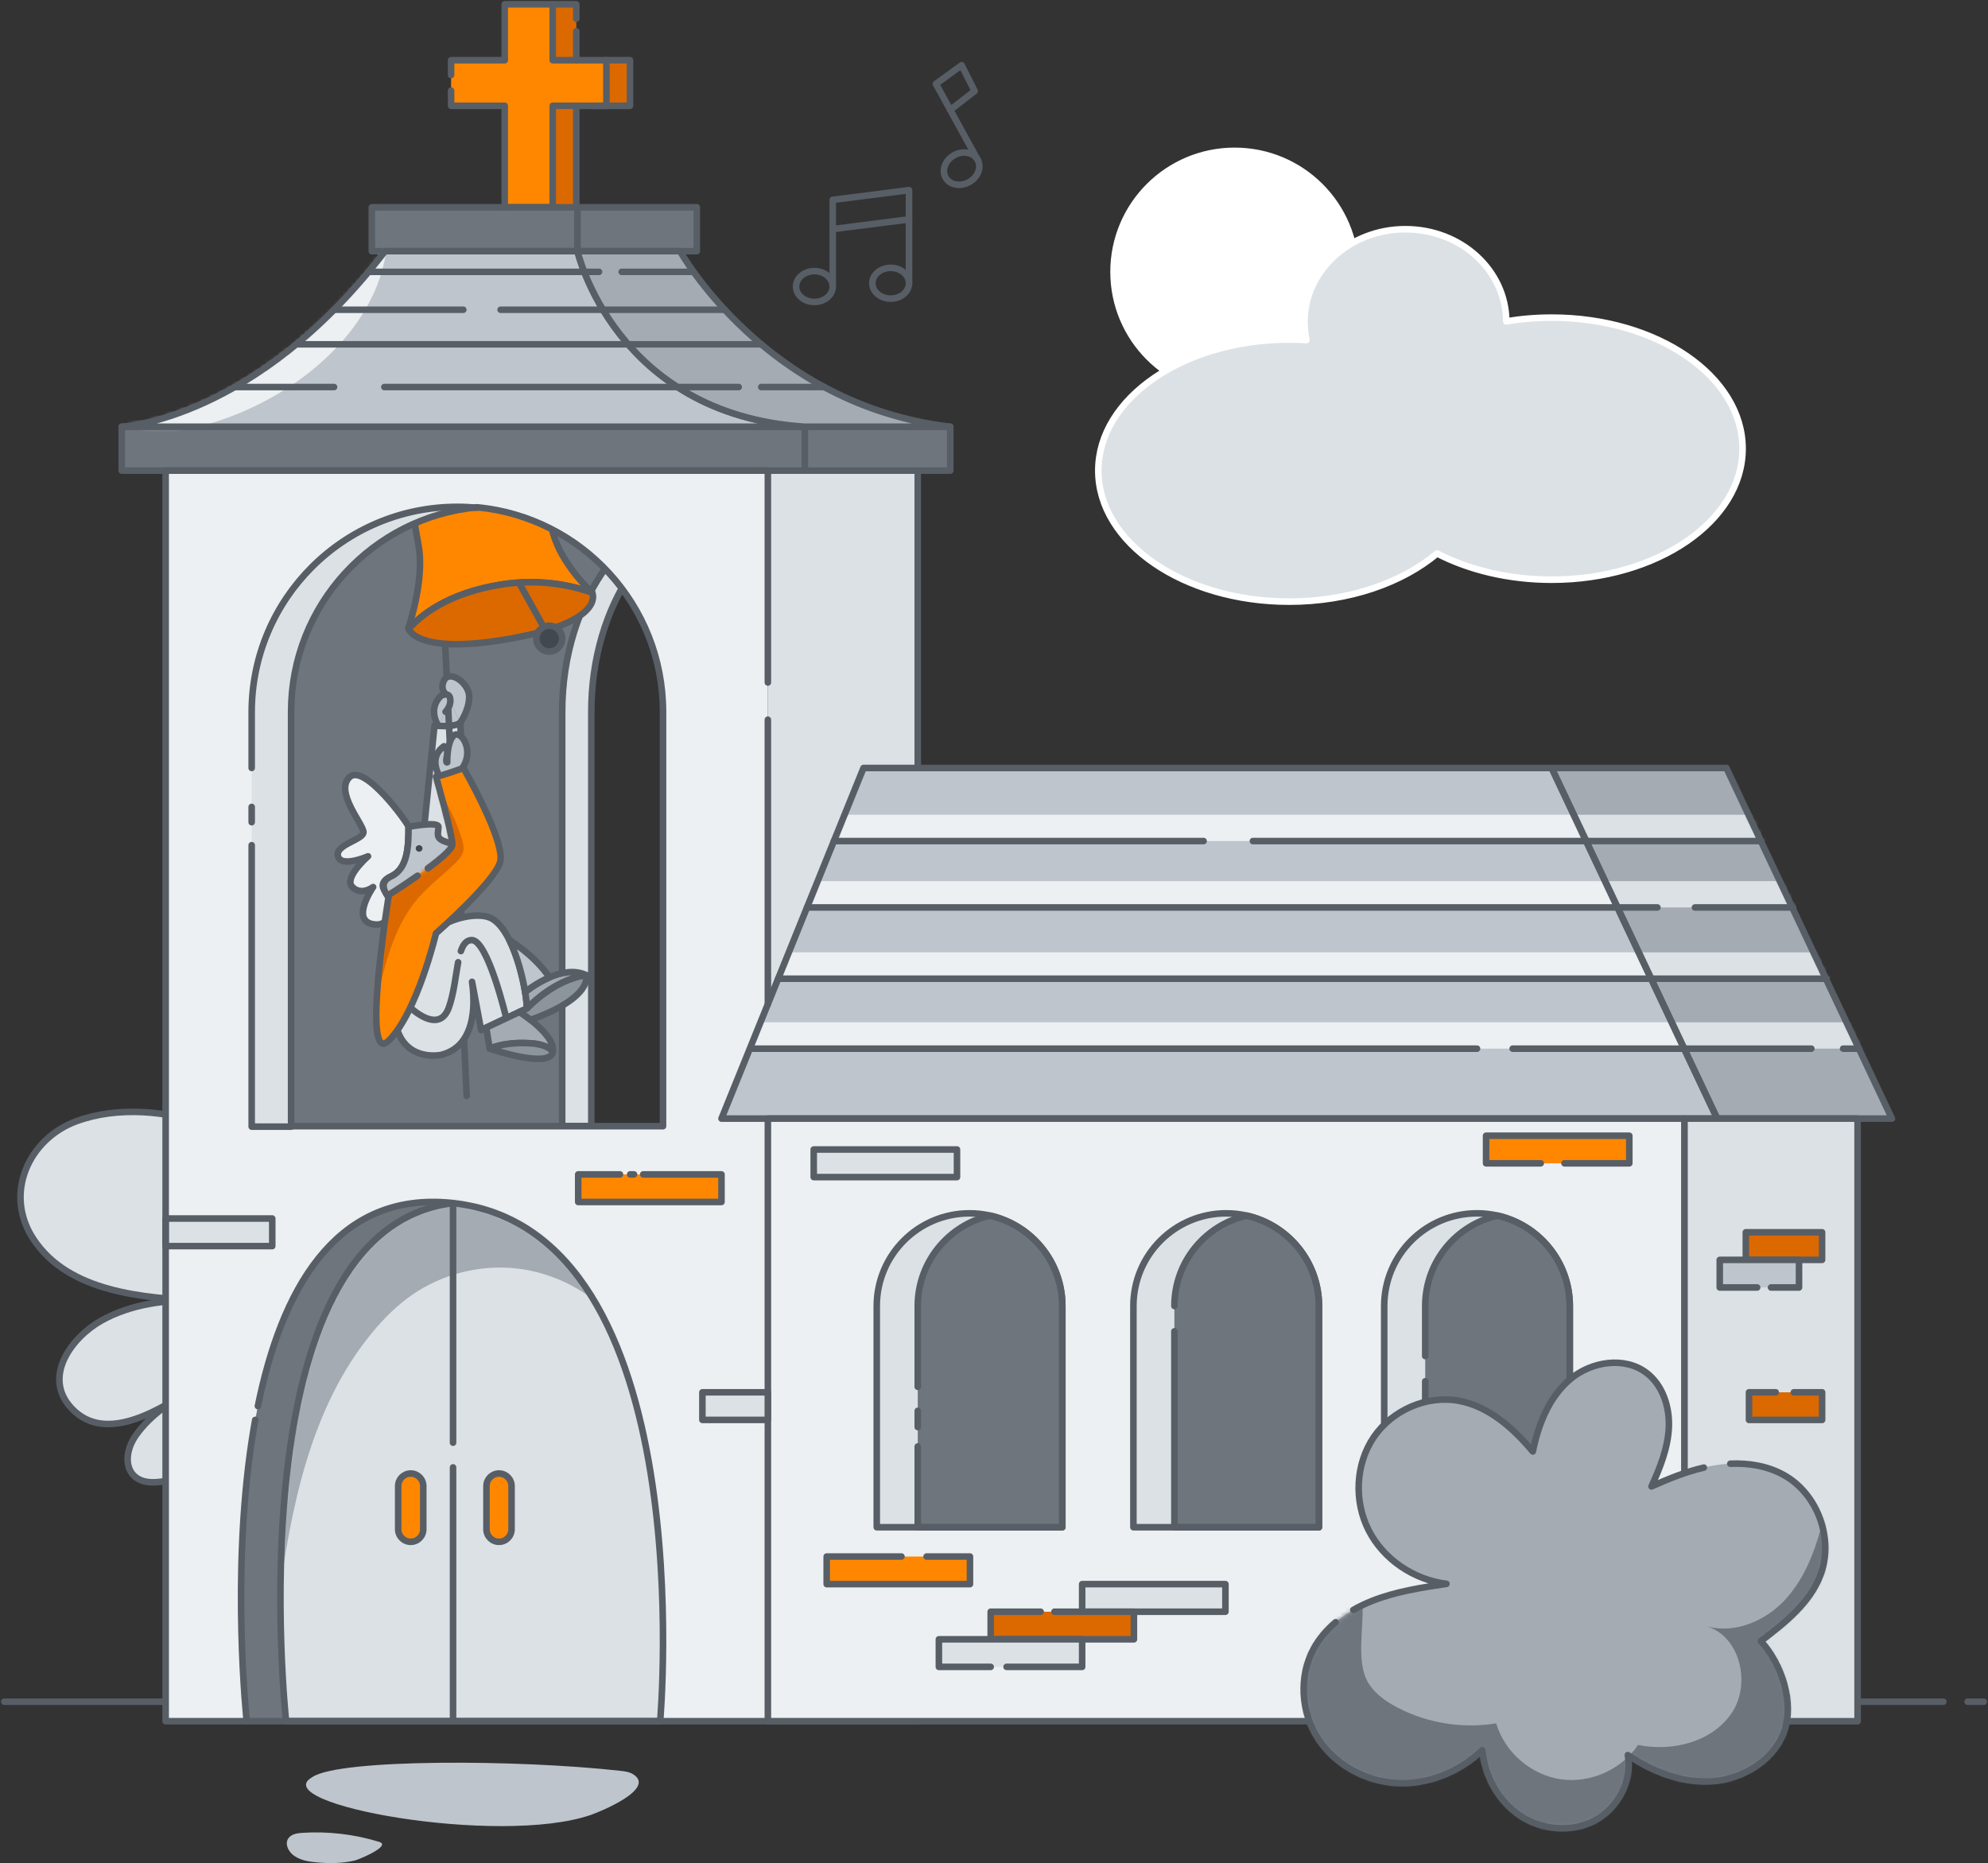 <svg viewBox="0 0 462 433" fill="none" xmlns="http://www.w3.org/2000/svg">
<rect x="0" y="0" width="462" height="433" fill="#333333" stroke="none"/>
<path d="M146.404 13.997H133.928V1H122.779V13.997H110.302V24.588H122.779V48.177H133.928V24.588H146.404V13.997Z" fill="#DB6900"/>
<path d="M140.926 13.997H128.449V1H117.3V13.997H104.833V24.588H117.3V48.177H128.449V24.588H140.926V13.997Z" fill="#FF8700"/>
<path d="M117.309 48.177H128.449V39.111V35.132V24.588H140.926V13.997H128.449V11.818V7.499V1H117.3V13.997H104.833V17.436" stroke="#585E66" stroke-width="1.525" stroke-linecap="round" stroke-linejoin="round"/>
<path d="M457.283 395.502H461" stroke="#585E66" stroke-width="1.525" stroke-linecap="round" stroke-linejoin="round"/>
<path d="M268.628 395.502H451.623" stroke="#585E66" stroke-width="1.525" stroke-linecap="round" stroke-linejoin="round"/>
<path d="M1 395.502H73.849" stroke="#585E66" stroke-width="1.525" stroke-linecap="round" stroke-linejoin="round"/>
<path d="M213.281 105.575V400.031H178.449V109.374L213.281 105.575Z" fill="#DCE1E5"/>
<path d="M178.449 106.248L213.281 105.575V400.031H178.449" stroke="#585E66" stroke-width="1.525" stroke-linecap="round" stroke-linejoin="round"/>
<path d="M178.45 400.031H50.888V109.374H178.45V120.77C175.577 119.292 172.515 118.307 169.33 117.899C151.421 120.201 137.418 140.616 137.418 165.445V261.741H178.45" fill="#6E757D"/>
<path d="M48.63 261.741C39.206 258.103 27.374 257.051 17.78 260.575C6.573 264.687 0.809 277.532 7.815 288.057C16.045 300.429 33.337 301.604 46.705 302.352C38.921 301.916 30.417 303.063 23.544 306.928C16.67 310.793 9.854 319.953 16.538 327.21C24.767 336.143 38.125 326.954 45.785 322.113C40.495 325.277 35.044 328.603 31.526 333.661C28.208 338.436 29.156 344.565 35.632 344.508C40.031 344.47 45.017 342.197 48.639 339.819" fill="#DCE1E5"/>
<path d="M48.63 261.741C39.206 258.103 27.374 257.051 17.78 260.575C6.573 264.687 0.809 277.532 7.815 288.057C16.045 300.429 33.337 301.604 46.705 302.352C38.921 301.916 30.417 303.063 23.544 306.928C16.67 310.793 9.854 319.953 16.538 327.21C24.767 336.143 38.125 326.954 45.785 322.113C40.495 325.277 35.044 328.603 31.526 333.661C28.208 338.436 29.156 344.565 35.632 344.508C40.031 344.47 45.017 342.197 48.639 339.819" stroke="#585E66" stroke-width="1.525" stroke-linecap="round" stroke-linejoin="round"/>
<path d="M169.328 117.899C151.419 120.201 137.416 140.616 137.416 165.445V261.74H130.647V165.445C130.647 139.072 146.451 117.681 165.953 117.681C167.09 117.681 168.218 117.757 169.328 117.899Z" fill="#DCE1E5" stroke="#585E66" stroke-width="1.525" stroke-linecap="round" stroke-linejoin="round"/>
<path d="M106.993 167.918C106.064 168.847 103.333 168.8 101.892 168.705L103.542 165.427C103.542 165.427 104.452 164.517 104.632 163.276L106.993 167.918Z" fill="#BFC5CC"/>
<path d="M106.28 219.897C103.872 229.967 98.639 191.648 98.639 191.648L100.971 168.628C100.971 168.628 101.331 168.676 101.891 168.704C103.332 168.799 106.062 168.846 106.991 167.918C106.991 167.918 108.698 209.837 106.28 219.897Z" fill="#DCE1E5" stroke="#585E66" stroke-width="1.525" stroke-linecap="round" stroke-linejoin="round"/>
<path d="M108.461 254.702L103.18 144.074" stroke="#585E66" stroke-width="1.525" stroke-linecap="round" stroke-linejoin="round"/>
<path d="M122.435 234.382L120.729 235.187L117.657 236.637L112.992 238.835L111.807 239.393L109.703 228.187C110.186 231.569 110.518 237.527 107.835 241.506C106.707 243.202 105.01 244.547 102.535 245.163C102.535 245.163 94.865 246.83 92.344 239.422C91.737 237.622 91.424 235.282 91.604 232.26C92.126 223.412 97.302 217.832 102.725 215.028C103.208 214.763 103.692 214.536 104.175 214.337C104.953 213.996 105.74 213.721 106.498 213.494C106.707 213.427 106.915 213.371 107.124 213.323C109.617 212.679 111.902 212.632 113.476 213.134C115.4 213.749 117.05 215.824 118.377 218.486C120.207 222.171 121.449 226.974 122.037 230.555C122.302 232.137 122.435 233.482 122.435 234.382Z" fill="#DCE1E5" stroke="#585E66" stroke-width="1.525" stroke-linecap="round" stroke-linejoin="round"/>
<path d="M94.942 192.179C94.942 196.735 94.79 201.898 90.837 203.717C86.893 205.536 90.382 207.971 90.382 207.971C90.382 207.971 91.358 212.461 89.452 214.195C88.865 214.744 87.983 215.019 86.713 214.801C81.479 213.91 86.495 206.474 86.713 206.161C86.495 206.322 83.925 208.189 81.887 206.152C79.82 204.077 85.234 199.274 85.528 199.018C85.224 199.142 79.289 201.68 78.55 199.009C77.782 196.281 84.466 195.22 84.466 193.401C84.466 191.582 77.744 184.098 81.195 180.65C84.646 177.192 94.951 191.535 94.951 192.179H94.942Z" fill="#EDF0F2" stroke="#585E66" stroke-width="1.525" stroke-linecap="round" stroke-linejoin="round"/>
<path d="M106.481 196.934C106.481 199.359 91.094 209.42 91.094 209.42C91.094 209.42 86.894 205.536 90.838 203.717C94.791 201.898 94.943 196.735 94.943 192.179C94.943 192.179 101.892 190.815 101.892 192.179C101.892 193.543 101.172 194.68 103.144 195.475C103.836 195.76 104.528 195.968 105.116 196.101C105.125 196.167 106.481 196.877 106.481 196.934Z" fill="#BFC5CC" stroke="#585E66" stroke-width="1.525" stroke-linecap="round" stroke-linejoin="round"/>
<path d="M105.116 196.101C106.206 196.366 106.993 196.432 106.993 196.432" stroke="#585E66" stroke-width="1.525" stroke-linecap="round" stroke-linejoin="round"/>
<path d="M107.106 221.053C107.637 219.49 108.386 218.486 109.628 218.486C113.401 218.486 117.658 236.637 117.658 236.637" stroke="#585E66" stroke-width="1.525" stroke-linecap="round" stroke-linejoin="round"/>
<path d="M95.36 234.164C95.36 234.164 101.997 240.625 104.31 234.164C105.495 230.839 105.874 226.794 106.471 223.639" stroke="#585E66" stroke-width="1.525" stroke-linecap="round" stroke-linejoin="round"/>
<path d="M128.466 244.529C127.688 242.946 124.123 242.549 124.123 242.549C117.478 241.923 113.808 243.723 113.808 243.723L112.993 238.835L117.658 236.637L120.729 235.187C120.729 235.187 121.886 235.917 123.308 237.035C125.754 238.967 128.978 242.046 128.466 244.529Z" fill="#A4ABB2" stroke="#585E66" stroke-width="1.525" stroke-linecap="round" stroke-linejoin="round"/>
<path d="M128.467 244.528C127.652 248.46 113.81 243.723 113.81 243.723C113.81 243.723 117.479 241.923 124.125 242.548C124.125 242.548 127.689 242.908 128.467 244.528Z" fill="#8C949C" stroke="#585E66" stroke-width="1.525" stroke-linecap="round" stroke-linejoin="round"/>
<path d="M123.308 237.034C121.886 235.916 120.73 235.187 120.73 235.187L122.436 234.382C122.436 234.382 128.466 227.713 136.202 226.623C136.202 226.623 138.098 231.72 123.308 237.034Z" fill="#8C949C" stroke="#585E66" stroke-width="1.525" stroke-linecap="round" stroke-linejoin="round"/>
<path d="M136.202 226.623C128.466 227.713 122.436 234.383 122.436 234.383C122.436 233.483 122.303 232.137 122.038 230.555C122.038 230.555 124.493 228.528 127.688 227.154C130.343 226.017 133.5 225.335 136.202 226.623Z" fill="#A4ABB2" stroke="#585E66" stroke-width="1.525" stroke-linecap="round" stroke-linejoin="round"/>
<path d="M127.689 227.154C124.494 228.528 122.039 230.555 122.039 230.555C121.451 226.974 120.209 222.171 118.379 218.486C118.379 218.486 124.182 221.953 127.689 227.154Z" fill="#BFC5CC" stroke="#585E66" stroke-width="1.525" stroke-linecap="round" stroke-linejoin="round"/>
<path d="M102.442 180.887C102.442 180.887 99.143 176.33 103.182 173.441C103.182 173.441 104.234 173.82 103.864 175.667C103.495 177.514 103.94 177.173 103.94 177.173C103.94 177.173 103.788 172.948 105.258 171.139C107.012 168.988 111.022 175.08 106.576 179.523" fill="#BFC5CC"/>
<path d="M102.442 180.887C102.442 180.887 99.143 176.33 103.182 173.441C103.182 173.441 104.234 173.82 103.864 175.667C103.495 177.514 103.94 177.173 103.94 177.173C103.94 177.173 103.788 172.948 105.258 171.139C107.012 168.988 111.022 175.08 106.576 179.523" stroke="#585E66" stroke-width="1.525" stroke-linecap="round" stroke-linejoin="round"/>
<path d="M106.992 167.918C106.992 167.918 109.04 165.057 109.04 161.902C109.04 158.748 104.347 155.385 103.105 158.303C102.233 160.358 103.674 161.4 103.674 161.4" fill="#BFC5CC"/>
<path d="M106.992 167.918C106.992 167.918 109.04 165.057 109.04 161.902C109.04 158.748 104.347 155.385 103.105 158.303C102.233 160.358 103.674 161.4 103.674 161.4" stroke="#585E66" stroke-width="1.525" stroke-linecap="round" stroke-linejoin="round"/>
<path d="M97.398 196.432C97.834 196.432 98.184 196.773 98.184 197.19C98.184 197.607 97.834 197.948 97.398 197.948C96.962 197.948 96.612 197.607 96.612 197.19C96.612 196.773 96.962 196.432 97.398 196.432Z" fill="#42484F"/>
<path d="M116.216 200.383C114.841 205.081 101.322 216.923 101.322 216.923C101.322 216.923 96.989 235.216 90.381 241.818C85.423 246.773 87.897 225.269 89.452 214.195C89.964 210.5 90.381 207.971 90.381 207.971C90.381 207.971 105.124 198.706 105.124 196.281C105.124 196.224 105.124 196.167 105.114 196.101C104.963 193.278 101.322 180.489 101.322 180.489C102.232 180.489 107.703 178.49 107.703 178.49C107.703 178.49 117.581 195.674 116.216 200.383Z" fill="#FF8700"/>
<mask id="mask0_1604_17555" style="mask-type:luminance" maskUnits="userSpaceOnUse" x="87" y="178" width="30" height="65">
<path d="M116.216 200.383C114.841 205.081 101.322 216.923 101.322 216.923C101.322 216.923 96.989 235.216 90.381 241.818C85.423 246.773 87.897 225.269 89.452 214.195C89.964 210.5 90.381 207.971 90.381 207.971C90.381 207.971 105.124 198.706 105.124 196.281C105.124 196.224 105.124 196.167 105.114 196.101C104.963 193.278 101.322 180.489 101.322 180.489C102.232 180.489 107.703 178.49 107.703 178.49C107.703 178.49 117.581 195.674 116.216 200.383Z" fill="white"/>
</mask>
<g mask="url(#mask0_1604_17555)">
<path d="M87.07 245.087C85.932 240.056 86.975 234.808 88.16 229.787C89.952 222.199 92.208 214.403 97.347 208.539C99.963 205.555 103.215 203.206 106.012 200.392C106.723 199.682 107.425 198.895 107.652 197.92C107.87 197.001 107.624 196.053 107.368 195.144C105.519 188.749 101.917 183.246 98.266 177.713C98.883 180.792 99.442 183.937 99.12 187.063C98.646 191.677 96.257 195.94 93.118 199.359C89.98 202.779 86.122 205.451 82.206 207.942C80.547 209.003 78.803 210.112 77.893 211.855C77.21 213.171 77.087 214.687 77.001 216.165C76.622 223.336 77.058 230.545 78.291 237.622C78.48 238.721 79.135 240.123 80.225 239.876C82.405 241.743 84.444 243.817 86.273 246.024C86.529 245.75 86.804 245.352 87.06 245.077L87.07 245.087Z" fill="#DB6900"/>
</g>
<path d="M101.891 168.705C101.73 168.478 99.341 164.839 102.432 161.76C102.432 161.76 103.086 161.372 103.683 161.4C104.11 161.419 104.498 161.647 104.622 162.338C104.678 162.67 104.678 162.982 104.631 163.276C104.451 164.517 103.541 165.427 103.541 165.427" fill="#BFC5CC"/>
<path d="M101.891 168.705C101.73 168.478 99.341 164.839 102.432 161.76C102.432 161.76 103.086 161.372 103.683 161.4C104.11 161.419 104.498 161.647 104.622 162.338C104.678 162.67 104.678 162.982 104.631 163.276C104.451 164.517 103.541 165.427 103.541 165.427" stroke="#585E66" stroke-width="1.525" stroke-linecap="round" stroke-linejoin="round"/>
<path d="M99.435 201.813C102.479 199.559 105.124 197.304 105.124 196.281C105.124 196.224 105.124 196.167 105.114 196.101C104.963 193.278 101.322 180.489 101.322 180.489C102.232 180.489 107.703 178.49 107.703 178.49C107.703 178.49 117.581 195.674 116.216 200.383C114.841 205.081 101.322 216.923 101.322 216.923C101.322 216.923 96.989 235.216 90.381 241.818C85.423 246.773 87.897 225.269 89.452 214.195C89.964 210.5 90.381 207.971 90.381 207.971C90.381 207.971 93.605 205.943 97.037 203.537" stroke="#585E66" stroke-width="1.525" stroke-linecap="round" stroke-linejoin="round"/>
<path d="M137.644 137.774C134.06 136.457 126.343 134.335 116.749 135.813C103.845 137.803 97.512 143.269 94.962 146.205C94.905 146.082 94.886 146.016 94.886 146.016C94.886 146.016 98.536 135.415 97.389 127.581C96.242 119.718 92.544 111.249 108.045 106.797C127.756 101.151 125.765 116.346 128.95 125.241C131.434 132.185 137.634 137.746 137.634 137.746C137.634 137.746 137.644 137.755 137.644 137.774Z" fill="#FF8700" stroke="#585E66" stroke-width="1.525" stroke-linecap="round" stroke-linejoin="round"/>
<path d="M118.73 148.413C98.793 151.994 95.436 147.219 94.962 146.206C97.513 143.269 103.846 137.803 116.749 135.813C126.343 134.336 134.06 136.458 137.644 137.774C137.853 138.257 140.109 144.586 118.73 148.413Z" fill="#DB6900" stroke="#585E66" stroke-width="1.525" stroke-linecap="round" stroke-linejoin="round"/>
<path d="M38.495 109.374V400.031H178.448V109.374H38.495ZM154.083 261.741H67.648V165.445C67.648 140.616 86.618 120.201 110.87 117.899C135.121 120.201 154.083 140.616 154.083 165.445V261.741Z" fill="#EDF0F2"/>
<path d="M187.039 99.18H28.295V109.374H187.039V99.18Z" fill="#6E757D" stroke="#585E66" stroke-width="1.525" stroke-linecap="round" stroke-linejoin="round"/>
<path d="M220.828 99.18H187.039V109.374H220.828V99.18Z" fill="#6E757D" stroke="#585E66" stroke-width="1.525" stroke-linecap="round" stroke-linejoin="round"/>
<path d="M399.064 259.979H167.67L200.672 178.49H360.601L399.064 259.979Z" fill="#BFC5CC"/>
<mask id="mask1_1604_17555" style="mask-type:luminance" maskUnits="userSpaceOnUse" x="167" y="178" width="233" height="82">
<path d="M399.064 259.979H167.67L200.672 178.49H360.601L399.064 259.979Z" fill="white"/>
</mask>
<g mask="url(#mask1_1604_17555)">
<path d="M398.19 189.356H184.127V195.476H398.19V189.356Z" fill="#EDF0F2"/>
<path d="M398.19 204.788H184.127V210.908H398.19V204.788Z" fill="#EDF0F2"/>
<path d="M390.396 221.337H176.333V227.458H390.396V221.337Z" fill="#EDF0F2"/>
<path d="M396.758 237.593H154.083V243.714H396.758V237.593Z" fill="#EDF0F2"/>
</g>
<path d="M439.677 259.979H399.062L360.599 178.49H401.205L439.677 259.979Z" fill="#A4ABB2"/>
<mask id="mask2_1604_17555" style="mask-type:luminance" maskUnits="userSpaceOnUse" x="360" y="178" width="80" height="82">
<path d="M439.677 259.979H399.062L360.599 178.49H401.205L439.677 259.979Z" fill="white"/>
</mask>
<g mask="url(#mask2_1604_17555)">
<path d="M451.946 189.356H237.883V195.476H451.946V189.356Z" fill="#DCE1E5"/>
<path d="M451.946 204.788H237.883V210.908H451.946V204.788Z" fill="#DCE1E5"/>
<path d="M444.143 221.337H230.08V227.458H444.143V221.337Z" fill="#DCE1E5"/>
<path d="M450.505 237.593H207.83V243.714H450.505V237.593Z" fill="#DCE1E5"/>
</g>
<path d="M399.064 259.979H167.67L200.672 178.49H360.601L399.064 259.979Z" stroke="#585E66" stroke-width="1.525" stroke-linecap="round" stroke-linejoin="round"/>
<path d="M439.677 259.979H399.062L360.599 178.49H401.205L439.677 259.979Z" stroke="#585E66" stroke-width="1.525" stroke-linecap="round" stroke-linejoin="round"/>
<path d="M391.469 259.979H178.449V301.983V308.207V400.03H391.469V259.979Z" fill="#EDF0F2" stroke="#585E66" stroke-width="1.525" stroke-linecap="round" stroke-linejoin="round"/>
<path d="M431.695 259.979H391.469V400.04H431.695V259.979Z" fill="#DCE1E5" stroke="#585E66" stroke-width="1.525" stroke-linecap="round" stroke-linejoin="round"/>
<path d="M153.419 400.031H66.482C66.482 400.031 54.119 285.878 105.286 279.617C163.497 286.011 153.419 400.031 153.419 400.031Z" fill="#DCE1E5"/>
<mask id="mask3_1604_17555" style="mask-type:luminance" maskUnits="userSpaceOnUse" x="65" y="279" width="90" height="122">
<path d="M153.419 400.031H66.482C66.482 400.031 54.119 285.878 105.286 279.617C163.497 286.011 153.419 400.031 153.419 400.031Z" fill="white"/>
</mask>
<g mask="url(#mask3_1604_17555)">
<path d="M64.529 373.354C67.515 350.742 72.038 327.115 86.619 309.562C89.321 306.312 92.345 303.309 95.825 300.903C102.859 296.053 111.676 293.845 120.161 294.821C128.656 295.797 136.743 299.937 142.488 306.255C144.014 307.932 145.456 309.969 145.323 312.233C144.489 306.274 144.991 300.183 143.996 294.253C143 288.323 140.071 282.212 134.6 279.692C131.614 278.319 128.239 278.177 124.987 277.703C113.951 276.112 103.02 270.532 92.174 273.118C86.42 274.492 81.414 278.082 77.186 282.222C71.127 288.162 66.359 295.418 63.315 303.338C60.395 310.907 59.059 318.968 57.617 326.954C55.721 337.451 53.626 347.985 53.465 358.652C53.351 366.581 54.271 374.889 57.314 382.268C58.111 384.201 60.063 388.047 62.69 385.707C64.538 384.059 64.197 375.817 64.519 373.345L64.529 373.354Z" fill="#A4ABB2"/>
</g>
<path d="M66.481 400.03H57.332C57.332 400.03 43.784 274.965 103.73 279.474C104.252 279.512 104.773 279.56 105.285 279.617C54.118 285.878 66.481 400.03 66.481 400.03Z" fill="#6E757D"/>
<path d="M59.932 326.793C65.298 300.42 77.452 277.494 103.733 279.465C104.254 279.503 104.775 279.55 105.287 279.607" stroke="#585E66" stroke-width="1.525" stroke-linecap="round" stroke-linejoin="round"/>
<path d="M57.332 400.03C57.332 400.03 53.691 366.401 58.536 334.656C58.773 333.102 59.029 331.549 59.313 330.004" stroke="#585E66" stroke-width="1.525" stroke-linecap="round" stroke-linejoin="round"/>
<path d="M215.337 361.759H225.415V368.173H192.119V361.759H209.497" fill="#FF8700"/>
<path d="M215.337 361.759H225.415V368.173H192.119V361.759H209.497" stroke="#585E66" stroke-width="1.525" stroke-linecap="round" stroke-linejoin="round"/>
<path d="M284.783 368.172H251.487V374.586H284.783V368.172Z" fill="#DCE1E5" stroke="#585E66" stroke-width="1.525" stroke-linecap="round" stroke-linejoin="round"/>
<path d="M358.059 270.371H345.355V263.957H378.642V270.371H363.577" fill="#FF8700"/>
<path d="M358.059 270.371H345.355V263.957H378.642V270.371H363.577" stroke="#585E66" stroke-width="1.525" stroke-linecap="round" stroke-linejoin="round"/>
<path d="M423.438 286.399H405.719V292.813H423.438V286.399Z" fill="#DB6900" stroke="#585E66" stroke-width="1.525" stroke-linecap="round" stroke-linejoin="round"/>
<path d="M408.354 299.227H399.66V292.813H418.081V299.227H411.577" fill="#BFC5CC"/>
<path d="M408.354 299.227H399.66V292.813H418.081V299.227H411.577" stroke="#585E66" stroke-width="1.525" stroke-linecap="round" stroke-linejoin="round"/>
<path d="M416.876 323.591H423.447V330.005H406.457V323.591H412.667" fill="#DB6900"/>
<path d="M416.876 323.591H423.447V330.005H406.457V323.591H412.667" stroke="#585E66" stroke-width="1.525" stroke-linecap="round" stroke-linejoin="round"/>
<path d="M222.4 267.159H189.104V273.573H222.4V267.159Z" fill="#DCE1E5" stroke="#585E66" stroke-width="1.525" stroke-linecap="round" stroke-linejoin="round"/>
<path d="M63.268 283.197H38.486V289.611H63.268V283.197Z" fill="#DCE1E5" stroke="#585E66" stroke-width="1.525" stroke-linecap="round" stroke-linejoin="round"/>
<path d="M178.439 323.591H163.232V330.005H178.439V323.591Z" fill="#DCE1E5" stroke="#585E66" stroke-width="1.525" stroke-linecap="round" stroke-linejoin="round"/>
<path d="M149.485 272.947H167.669V279.352H134.373V272.947H144.081" fill="#FF8700"/>
<path d="M149.485 272.947H167.669V279.352H134.373V272.947H144.081" stroke="#585E66" stroke-width="1.525" stroke-linecap="round" stroke-linejoin="round"/>
<path d="M245.049 374.585H263.517V380.999H230.231V374.585H241.835" fill="#DB6900"/>
<path d="M245.049 374.585H263.517V380.999H230.231V374.585H241.835" stroke="#585E66" stroke-width="1.525" stroke-linecap="round" stroke-linejoin="round"/>
<path d="M230.232 387.403H218.191V380.999H251.487V387.403H233.92" fill="#DCE1E5"/>
<path d="M230.232 387.403H218.191V380.999H251.487V387.403H233.92" stroke="#585E66" stroke-width="1.525" stroke-linecap="round" stroke-linejoin="round"/>
<path d="M246.88 303.536V354.948H203.753V303.536C203.753 291.638 213.413 281.994 225.321 281.994C226.952 281.994 228.545 282.174 230.08 282.525C239.694 284.685 246.88 293.268 246.88 303.536Z" fill="#DCE1E5"/>
<path d="M246.881 303.537V354.948H213.281V303.537C213.281 293.268 220.468 284.685 230.081 282.525C239.694 284.685 246.881 293.268 246.881 303.537Z" fill="#6E757D"/>
<path d="M306.523 303.537V354.948H263.395V303.537C263.395 291.638 273.056 281.995 284.964 281.995C286.594 281.995 288.187 282.175 289.723 282.525C299.336 284.685 306.523 293.268 306.523 303.537Z" fill="#DCE1E5"/>
<path d="M306.522 303.537V354.948H272.923V303.537C272.923 293.268 280.109 284.685 289.722 282.525C299.336 284.685 306.522 293.268 306.522 303.537Z" fill="#6E757D"/>
<path d="M364.81 303.537V354.948H321.683V303.537C321.683 291.638 331.343 281.995 343.251 281.995C344.882 281.995 346.474 282.175 348.01 282.525C357.624 284.685 364.81 293.268 364.81 303.537Z" fill="#DCE1E5"/>
<path d="M364.811 303.537V354.948H331.212V303.537C331.212 293.268 338.398 284.685 348.012 282.525C357.625 284.685 364.811 293.268 364.811 303.537Z" fill="#6E757D"/>
<path d="M246.88 303.536V354.948H203.753V303.536C203.753 291.638 213.413 281.994 225.321 281.994C226.952 281.994 228.545 282.174 230.08 282.525C239.694 284.685 246.88 293.268 246.88 303.536Z" stroke="#585E66" stroke-width="1.525" stroke-linecap="round" stroke-linejoin="round"/>
<path d="M213.281 331.672V327.902" stroke="#585E66" stroke-width="1.525" stroke-linecap="round" stroke-linejoin="round"/>
<path d="M213.281 322.313V303.537C213.281 293.268 220.468 284.685 230.081 282.525C239.694 284.685 246.881 293.268 246.881 303.537V354.948H213.281V336.181" stroke="#585E66" stroke-width="1.525" stroke-linecap="round" stroke-linejoin="round"/>
<path d="M306.524 303.537V354.948H263.396V303.537C263.396 291.638 273.057 281.995 284.965 281.995C286.596 281.995 288.188 282.175 289.724 282.525C299.338 284.685 306.524 293.268 306.524 303.537Z" stroke="#585E66" stroke-width="1.525" stroke-linecap="round" stroke-linejoin="round"/>
<path d="M272.924 303.537C272.924 293.268 280.11 284.685 289.723 282.525C299.337 284.685 306.523 293.268 306.523 303.537V354.948H272.924V309.42" stroke="#585E66" stroke-width="1.525" stroke-linecap="round" stroke-linejoin="round"/>
<path d="M364.81 303.537V354.948H321.683V303.537C321.683 291.638 331.343 281.995 343.251 281.995C344.882 281.995 346.474 282.175 348.01 282.525C357.624 284.685 364.81 293.268 364.81 303.537Z" stroke="#585E66" stroke-width="1.525" stroke-linecap="round" stroke-linejoin="round"/>
<path d="M331.212 315.17V303.537C331.212 293.268 338.398 284.685 348.012 282.525C357.625 284.685 364.811 293.268 364.811 303.537V354.948H331.212V321.034" stroke="#585E66" stroke-width="1.525" stroke-linecap="round" stroke-linejoin="round"/>
<path d="M134.203 48.177H86.411V58.379H134.203V48.177Z" fill="#6E757D" stroke="#585E66" stroke-width="1.525" stroke-linecap="round" stroke-linejoin="round"/>
<path d="M161.933 48.177H134.203V58.379H161.933V48.177Z" fill="#6E757D" stroke="#585E66" stroke-width="1.525" stroke-linecap="round" stroke-linejoin="round"/>
<path d="M187.039 99.18H28.295C28.295 99.18 59.439 97.665 89.464 58.379H134.203C134.203 58.379 142.897 96.31 187.039 99.18Z" fill="#BFC5CC"/>
<mask id="mask4_1604_17555" style="mask-type:luminance" maskUnits="userSpaceOnUse" x="28" y="58" width="160" height="42">
<path d="M187.039 99.18H28.295C28.295 99.18 59.439 97.665 89.464 58.379H134.203C134.203 58.379 142.897 96.31 187.039 99.18Z" fill="white"/>
</mask>
<g mask="url(#mask4_1604_17555)">
<path d="M64.816 91.394C78.127 83.502 89.589 70.259 90.053 54.798C90.072 54.164 90.053 53.491 89.703 52.97C89.285 52.355 88.517 52.108 87.797 51.957C79.786 50.223 71.813 54.638 65.11 59.355C57.886 64.433 51.069 70.06 44.48 75.933C41.181 78.87 37.938 81.873 34.715 84.904C32.459 87.036 27.652 90.048 27.149 93.335C25.917 101.274 37.588 100.819 42.157 100.005C50.159 98.574 57.838 95.533 64.816 91.403V91.394Z" fill="#EDF0F2"/>
</g>
<path d="M187.039 99.18H28.295C28.295 99.18 59.439 97.665 89.464 58.379H134.203C134.203 58.379 142.897 96.31 187.039 99.18Z" stroke="#585E66" stroke-width="1.525" stroke-linecap="round" stroke-linejoin="round"/>
<path d="M220.827 99.18H187.038C142.896 96.31 134.203 58.379 134.203 58.379H158.046C158.046 58.379 177.88 94.112 220.827 99.18Z" fill="#A4ABB2"/>
<path d="M220.827 99.18H187.038C142.896 96.31 134.203 58.379 134.203 58.379H158.046C158.046 58.379 177.88 94.112 220.827 99.18Z" stroke="#585E66" stroke-width="1.525" stroke-linecap="round" stroke-linejoin="round"/>
<path d="M286.927 91.299C302.467 91.299 315.065 78.711 315.065 63.182C315.065 47.654 302.467 35.066 286.927 35.066C271.386 35.066 258.788 47.654 258.788 63.182C258.788 78.711 271.386 91.299 286.927 91.299Z" fill="white" stroke="white" stroke-width="1.525" stroke-linecap="round" stroke-linejoin="round"/>
<path d="M404.968 104.277C404.968 121.092 385.106 134.733 360.599 134.733C350.606 134.733 341.381 132.46 333.968 128.633C325.833 135.463 313.461 139.83 299.6 139.83C275.102 139.83 255.24 126.189 255.24 109.374C255.24 92.559 275.102 78.917 299.6 78.917C300.956 78.917 302.293 78.955 303.611 79.04C303.307 77.676 303.156 76.265 303.156 74.815C303.156 62.917 313.651 53.273 326.601 53.273C339.552 53.273 349.971 62.851 350.047 74.692C353.431 74.124 356.958 73.821 360.599 73.821C385.106 73.821 404.968 87.453 404.968 104.277Z" fill="#DCE1E5" stroke="white" stroke-width="1.525" stroke-linecap="round" stroke-linejoin="round"/>
<path d="M72.607 413.009C61.448 419.28 115.943 429.142 137.284 421.819C139.483 421.061 152.519 415.765 147.163 412.374C146.262 411.806 145.172 411.673 144.119 411.559C120.513 408.926 78.978 408.746 72.616 412.999L72.607 413.009Z" fill="#BFC5CC"/>
<path d="M86.391 430.696C88.249 429.71 89.709 428.564 88.107 428.071C82.343 426.3 76.266 425.589 70.246 425.978C69.023 426.053 67.629 426.281 66.975 427.313C66.121 428.64 67.088 430.459 68.397 431.34C69.99 432.42 71.971 432.714 73.886 432.865C76.721 433.102 79.65 433.074 82.428 432.411C82.893 432.297 84.789 431.558 86.391 430.705V430.696Z" fill="#BFC5CC"/>
<path d="M105.287 341.041V343.418V347.662V400.03" stroke="#585E66" stroke-width="1.525" stroke-linecap="round" stroke-linejoin="round"/>
<path d="M105.287 279.617V333.301V335.3" stroke="#585E66" stroke-width="1.525" stroke-linecap="round" stroke-linejoin="round"/>
<path d="M98.365 345.379C98.365 343.768 97.06 342.462 95.45 342.462C93.84 342.462 92.534 343.768 92.534 345.379V355.421C92.534 357.032 93.84 358.339 95.45 358.339C97.06 358.339 98.365 357.032 98.365 355.421V345.379Z" fill="#FF8700" stroke="#585E66" stroke-width="1.525" stroke-linecap="round" stroke-linejoin="round"/>
<path d="M118.882 345.379C118.882 343.768 117.576 342.462 115.966 342.462C114.356 342.462 113.051 343.768 113.051 345.379V355.421C113.051 357.032 114.356 358.339 115.966 358.339C117.576 358.339 118.882 357.032 118.882 355.421V345.379Z" fill="#FF8700" stroke="#585E66" stroke-width="1.525" stroke-linecap="round" stroke-linejoin="round"/>
<path d="M291.163 195.475H368.62H409.225" stroke="#585E66" stroke-width="1.525" stroke-linecap="round" stroke-linejoin="round"/>
<path d="M193.788 195.475H279.711" stroke="#585E66" stroke-width="1.525" stroke-linecap="round" stroke-linejoin="round"/>
<path d="M393.896 210.907H416.716" stroke="#585E66" stroke-width="1.525" stroke-linecap="round" stroke-linejoin="round"/>
<path d="M187.541 210.907H360.808H385.174" stroke="#585E66" stroke-width="1.525" stroke-linecap="round" stroke-linejoin="round"/>
<path d="M180.838 227.467H353.328H424.471" stroke="#585E66" stroke-width="1.525" stroke-linecap="round" stroke-linejoin="round"/>
<path d="M428.329 243.722H431.998" stroke="#585E66" stroke-width="1.525" stroke-linecap="round" stroke-linejoin="round"/>
<path d="M351.527 243.722H420.944" stroke="#585E66" stroke-width="1.525" stroke-linecap="round" stroke-linejoin="round"/>
<path d="M174.561 243.722H343.25" stroke="#585E66" stroke-width="1.525" stroke-linecap="round" stroke-linejoin="round"/>
<path d="M336.159 368.096C330.281 368.987 324.336 369.887 318.819 372.084C313.301 374.292 308.153 377.948 305.299 383.168C301.801 389.572 302.313 397.861 306.257 404C310.201 410.138 317.302 414.022 324.592 414.411C331.883 414.809 339.211 411.834 344.464 406.766C345.051 412.81 348.237 418.655 353.309 422.018C358.372 425.371 365.274 425.977 370.64 423.117C376.006 420.256 379.39 413.871 378.3 407.903C384.112 411.815 391.014 414.515 398.001 414.003C404.789 413.511 411.994 409.361 414.507 402.759C417.152 395.805 414.032 386.683 409.207 381.425C414.734 377.209 420.517 372.662 423.02 366.173C426.281 357.732 422.442 347.179 414.516 342.793C409.852 340.207 404.239 339.705 398.958 340.491C393.678 341.278 388.662 343.267 383.789 345.446C385.771 341.098 387.591 336.56 387.819 331.795C388.046 327.03 386.425 321.933 382.623 319.044C377.513 315.16 369.777 316.401 364.875 320.55C359.974 324.69 357.481 331.037 356.21 337.327C351.669 331.918 346.037 326.869 339.098 325.561C331.627 324.15 323.53 327.702 319.255 333.983C314.979 340.273 314.619 348.913 318.079 355.677C321.539 362.441 328.593 367.158 336.14 368.087L336.159 368.096Z" fill="#A4ABB2"/>
<mask id="mask5_1604_17555" style="mask-type:luminance" maskUnits="userSpaceOnUse" x="302" y="316" width="123" height="109">
<path d="M336.16 368.096C330.282 368.987 324.338 369.887 318.82 372.085C313.302 374.292 308.154 377.949 305.3 383.168C301.802 389.572 302.314 397.861 306.258 404C310.202 410.139 317.303 414.023 324.593 414.411C331.884 414.809 339.213 411.834 344.465 406.766C345.053 412.81 348.238 418.655 353.31 422.018C358.373 425.371 365.275 425.978 370.641 423.117C376.007 420.256 379.391 413.871 378.301 407.903C384.113 411.815 391.015 414.515 398.002 414.004C404.79 413.511 411.995 409.362 414.508 402.759C417.153 395.806 414.034 386.683 409.208 381.425C414.735 377.21 420.518 372.663 423.021 366.173C426.283 357.733 422.443 347.18 414.517 342.793C409.853 340.207 404.24 339.705 398.96 340.491C393.679 341.278 388.664 343.267 383.79 345.446C385.772 341.098 387.592 336.56 387.82 331.795C388.047 327.03 386.426 321.933 382.624 319.044C377.514 315.16 369.778 316.401 364.877 320.55C359.975 324.69 357.482 331.037 356.211 337.327C351.67 331.918 346.039 326.869 339.099 325.562C331.628 324.15 323.532 327.703 319.256 333.983C314.98 340.274 314.62 348.913 318.08 355.677C321.541 362.441 328.594 367.159 336.141 368.087L336.16 368.096Z" fill="white"/>
</mask>
<g mask="url(#mask5_1604_17555)">
<path d="M318.272 391.59C319.902 393.949 322.358 395.616 324.908 396.933C331.857 400.523 339.982 401.802 347.699 400.533C349.671 407.192 355.72 412.459 362.594 413.511C369.467 414.553 376.805 411.323 380.673 405.553C388.608 407.173 397.814 404.89 402.384 398.212C406.953 391.533 404.526 380.516 396.819 378.034C403.114 379.682 409.978 376.849 414.5 372.17C419.022 367.49 421.535 361.228 423.232 354.947C425.393 346.914 425.972 337.242 420.094 331.35C433.945 342.272 447.123 354.275 457.58 368.475C468.037 382.676 475.726 399.235 477.707 416.76C478.456 423.42 478.361 430.307 476.115 436.616C472.531 446.667 464.027 454.037 455.769 460.811C431.252 480.941 404.659 500.712 373.449 506.415C348.041 511.056 321.419 505.751 298.22 494.412C286.293 488.586 274.67 480.704 268.404 469.005C263.929 460.668 262.535 451.025 262.099 441.58C261.075 419.138 265.616 395.502 279.913 378.166C286.587 370.076 299.272 359.949 310.716 363C321.998 366.003 312.754 383.632 318.272 391.59Z" fill="#6E757D"/>
</g>
<path d="M310.419 377.02C308.361 378.754 306.589 380.8 305.299 383.168C301.801 389.572 302.313 397.861 306.257 404C310.201 410.138 317.302 414.022 324.592 414.411C331.883 414.809 339.211 411.834 344.464 406.766C345.051 412.81 348.237 418.655 353.309 422.018C358.372 425.371 365.274 425.978 370.64 423.117C376.006 420.256 379.39 413.871 378.3 407.903C384.112 411.815 391.014 414.515 398.001 414.003C404.789 413.511 411.994 409.362 414.507 402.759C417.152 395.805 414.032 386.683 409.207 381.425C414.734 377.21 420.517 372.662 423.02 366.173C426.281 357.733 422.442 347.179 414.516 342.793C410.771 340.719 406.41 339.989 402.115 340.188" stroke="#585E66" stroke-width="1.525" stroke-linecap="round" stroke-linejoin="round"/>
<path d="M395.961 341.088C391.771 342.064 387.742 343.703 383.798 345.465C385.779 341.117 387.6 336.579 387.827 331.814C388.055 327.049 386.433 321.952 382.632 319.063C377.522 315.179 369.785 316.42 364.884 320.569C359.982 324.709 357.489 331.056 356.219 337.346C351.677 331.937 346.046 326.888 339.106 325.58C331.635 324.169 323.539 327.721 319.263 334.002C314.987 340.292 314.627 348.932 318.088 355.696C321.548 362.46 328.602 367.177 336.148 368.106C330.27 368.996 324.326 369.896 318.808 372.094C317.339 372.681 315.888 373.373 314.504 374.169" stroke="#585E66" stroke-width="1.525" stroke-linecap="round" stroke-linejoin="round"/>
<path d="M120.692 135.567L129.12 150.724" stroke="#585E66" stroke-width="1.525" stroke-linecap="round" stroke-linejoin="round"/>
<path d="M127.642 151.426C129.302 151.426 130.648 150.081 130.648 148.422C130.648 146.764 129.302 145.419 127.642 145.419C125.983 145.419 124.637 146.764 124.637 148.422C124.637 150.081 125.983 151.426 127.642 151.426Z" fill="#42484F" stroke="#585E66" stroke-width="1.525" stroke-linecap="round" stroke-linejoin="round"/>
<path d="M144.479 63.182H160.616" stroke="#585E66" stroke-width="1.525" stroke-linecap="round" stroke-linejoin="round"/>
<path d="M85.624 63.182H135.777H139.209" stroke="#585E66" stroke-width="1.525" stroke-linecap="round" stroke-linejoin="round"/>
<path d="M116.341 71.992H140.138H168.437" stroke="#585E66" stroke-width="1.525" stroke-linecap="round" stroke-linejoin="round"/>
<path d="M77.623 71.992H107.667" stroke="#585E66" stroke-width="1.525" stroke-linecap="round" stroke-linejoin="round"/>
<path d="M68.834 80.025H145.987H176.913" stroke="#585E66" stroke-width="1.525" stroke-linecap="round" stroke-linejoin="round"/>
<path d="M176.911 89.954H191.549" stroke="#585E66" stroke-width="1.525" stroke-linecap="round" stroke-linejoin="round"/>
<path d="M89.322 89.954H157.45H171.67" stroke="#585E66" stroke-width="1.525" stroke-linecap="round" stroke-linejoin="round"/>
<path d="M54.518 89.954H77.632" stroke="#585E66" stroke-width="1.525" stroke-linecap="round" stroke-linejoin="round"/>
<path d="M211.252 44.198V50.991L193.523 53.246V46.453L211.252 44.198Z" stroke="#585E66" stroke-width="1.525" stroke-linecap="round" stroke-linejoin="round"/>
<path d="M193.523 66.593V53.245" stroke="#585E66" stroke-width="1.525" stroke-linecap="round" stroke-linejoin="round"/>
<path d="M211.252 65.835V50.99" stroke="#585E66" stroke-width="1.525" stroke-linecap="round" stroke-linejoin="round"/>
<path d="M193.522 66.593C193.522 68.573 191.616 70.174 189.265 70.174C186.914 70.174 184.999 68.573 184.999 66.593C184.999 64.613 186.914 63.012 189.265 63.012C191.616 63.012 193.522 64.613 193.522 66.593Z" stroke="#585E66" stroke-width="1.525" stroke-linecap="round" stroke-linejoin="round"/>
<path d="M211.252 65.835C211.252 67.806 209.346 69.407 206.995 69.407C204.644 69.407 202.729 67.806 202.729 65.835C202.729 63.864 204.634 62.254 206.995 62.254C209.355 62.254 211.252 63.855 211.252 65.835Z" stroke="#585E66" stroke-width="1.525" stroke-linecap="round" stroke-linejoin="round"/>
<path d="M226.496 21.159L220.836 25.555L217.508 19.501L223.471 15.162L226.496 21.159Z" stroke="#585E66" stroke-width="1.525" stroke-linecap="round" stroke-linejoin="round"/>
<path d="M227.206 37.15L220.835 25.555" stroke="#585E66" stroke-width="1.525" stroke-linecap="round" stroke-linejoin="round"/>
<path d="M225.197 42.342C223.139 43.469 220.693 42.986 219.736 41.252C218.788 39.519 219.689 37.197 221.755 36.06C223.813 34.933 226.259 35.416 227.207 37.15C228.164 38.884 227.264 41.205 225.197 42.342Z" stroke="#585E66" stroke-width="1.525" stroke-linecap="round" stroke-linejoin="round"/>
<path d="M110.87 118.004C86.618 120.306 67.648 140.72 67.648 165.55V261.845H58.489V165.55C58.489 139.176 79.887 117.786 106.291 117.786C107.836 117.786 109.363 117.861 110.87 118.004Z" fill="#DCE1E5"/>
<path d="M58.489 178.49V165.559C58.489 139.186 79.887 117.795 106.291 117.795C107.836 117.795 109.363 117.871 110.87 118.013" stroke="#585E66" stroke-width="1.525" stroke-linecap="round" stroke-linejoin="round"/>
<path d="M58.489 191.09V187.537" stroke="#585E66" stroke-width="1.525" stroke-linecap="round" stroke-linejoin="round"/>
<path d="M67.648 261.845H58.489V196.432" stroke="#585E66" stroke-width="1.525" stroke-linecap="round" stroke-linejoin="round"/>
<path d="M178.448 158.625V109.374H38.495V400.031H178.448M178.448 233.368V167.264M154.083 261.741H67.648V165.445C67.648 140.616 86.618 120.201 110.87 117.899C135.121 120.201 154.083 140.616 154.083 165.445V261.741Z" stroke="#585E66" stroke-width="1.525" stroke-linecap="round" stroke-linejoin="round"/>
<path d="M146.443 272.947H147.343" stroke="#585E66" stroke-width="1.525" stroke-linecap="round" stroke-linejoin="round"/>
<path d="M153.419 400.031H66.482C66.482 400.031 54.119 285.878 105.286 279.617C163.497 286.011 153.419 400.031 153.419 400.031Z" stroke="#585E66" stroke-width="1.525" stroke-linecap="round" stroke-linejoin="round"/>
<path d="M104.832 21.074V24.588H117.299V48.176" stroke="#585E66" stroke-width="1.525" stroke-linecap="round" stroke-linejoin="round"/>
<path d="M128.447 1H133.927V4.344" stroke="#585E66" stroke-width="1.525" stroke-linecap="round" stroke-linejoin="round"/>
<path d="M133.927 7.281V13.998" stroke="#585E66" stroke-width="1.525" stroke-linecap="round" stroke-linejoin="round"/>
<path d="M140.924 13.997H146.404V24.588H138.014" stroke="#585E66" stroke-width="1.525" stroke-linecap="round" stroke-linejoin="round"/>
<path d="M133.927 24.588V48.177" stroke="#585E66" stroke-width="1.525" stroke-linecap="round" stroke-linejoin="round"/>
</svg>
